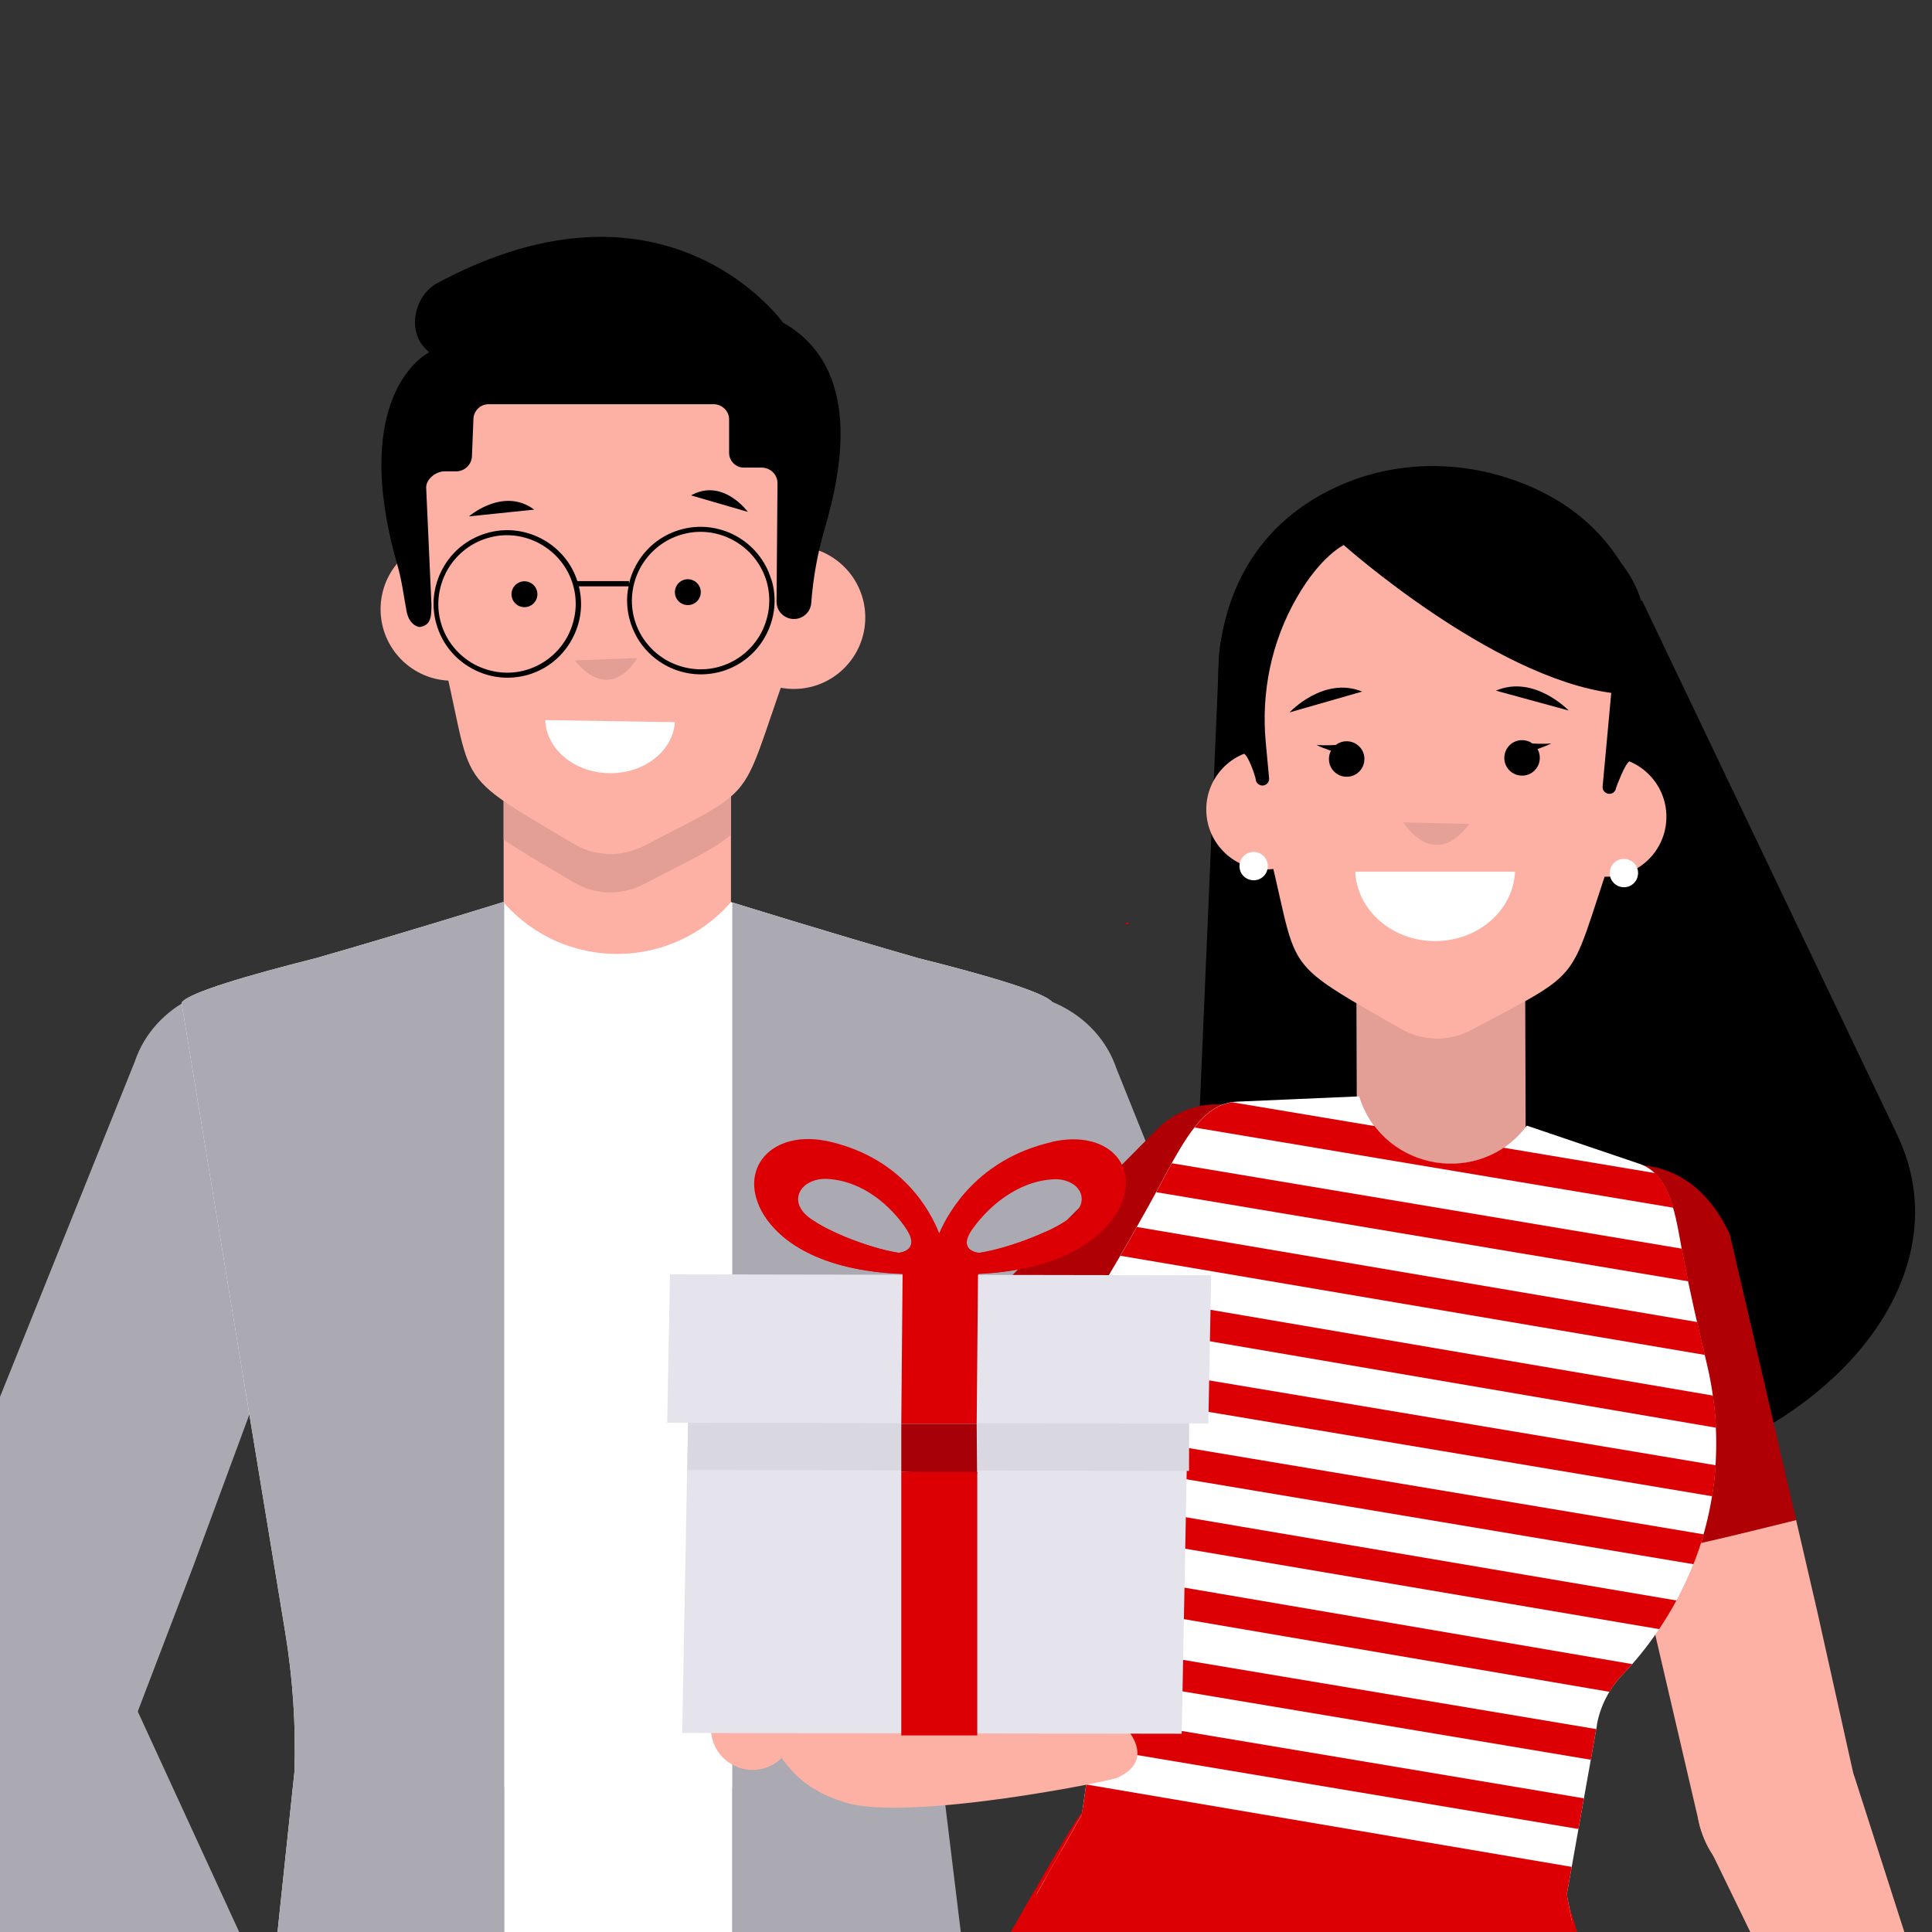 <?xml version="1.0" encoding="UTF-8"?>
<svg xmlns="http://www.w3.org/2000/svg" xmlns:xlink="http://www.w3.org/1999/xlink" version="1.1" viewBox="0 0 103 103">
  <rect x="0" y="0" width="103" height="103" fill="#333333" stroke="none"/>
  <defs>
    <style>
      .cls-1 {
        fill: none;
      }

      .cls-2 {
        fill: #a80009;
      }

      .cls-3 {
        fill: #d9d8e0;
      }

      .cls-4 {
        fill: #fa1145;
      }

      .cls-5 {
        clip-path: url(#clippath-1);
      }

      .cls-6 {
        clip-path: url(#clippath-2);
      }

      .cls-7 {
        clip-path: url(#clippath-6);
      }

      .cls-8 {
        clip-path: url(#clippath-5);
      }

      .cls-9 {
        fill: #dc0005;
      }

      .cls-10 {
        fill: #fff;
      }

      .cls-11 {
        fill: #af0005;
      }

      .cls-12 {
        fill: #e5e4ec;
      }

      .cls-13 {
        fill: #e5a097;
      }

      .cls-14 {
        fill: #abaab3;
      }

      .cls-15 {
        fill: #e39e95;
      }

      .cls-16 {
        fill: #fcb1a4;
      }

      .cls-17 {
        clip-path: url(#clippath);
      }
    </style>
    <clipPath id="clippath">
      <rect class="cls-1" x="0" width="103" height="103"/>
    </clipPath>
    <clipPath id="clippath-1">
      <polygon class="cls-1" points="26.85 57.66 26.85 49.64 26.85 36.76 38.97 36.76 38.97 50.06 38.97 57.66 26.85 57.66"/>
    </clipPath>
    <clipPath id="clippath-2">
      <path class="cls-1" d="M50.18,94.54c-.22-2.53-.11-5.08.31-7.59l5.63-33.48s0-.02-.01-.03c-.41-.54-3.52-1.45-7.16-2.36-4.68-1.34-9.98-2.99-9.98-2.99h0c-3.21,3.69-8.93,3.69-12.14,0h0s-5.3,1.65-9.98,2.99c-3.65.92-6.75,1.83-7.16,2.36,0,0,0,.02-.01.03l5.53,33.57c.4,2.44.57,4.92.49,7.4l-1.44,13.63,37.56-.15-1.63-13.39Z"/>
    </clipPath>
    <clipPath id="clippath-5">
      <polygon class="cls-1" points="72.29 46.17 72.34 60.76 72.37 69.83 81.37 69.8 81.34 61.2 81.29 46.14 72.29 46.17"/>
    </clipPath>
    <clipPath id="clippath-6">
      <path class="cls-1" d="M66,58.74c-1.6.05-2.54,1.4-3.93,4.02-1.16,2.18-2.34,4.2-3.03,5.36-.57.96-1.05,1.98-1.39,3.05-1.98,6.16-.22,11.2.86,13.47.45.93.62,1.98.47,3l-1.3,9.09-4.21,7.43,10.06,1.6h20.89l-.89-4.76,1.61-9.04c.18-1.02.67-1.96,1.39-2.71,1.07-1.11,2.7-3.14,3.82-6.03,1.3-3.37,1.49-7.07.64-10.59-.39-1.61-.93-3.94-1.29-5.87-.35-1.92-.62-4.14-2.27-4.72l-6.02-2.04c-2.45,3.27-7.57,2.46-8.89-1.41l-.05-.15-6.46.28Z"/>
    </clipPath>
  </defs>
  <!-- Generator: Adobe Illustrator 28.7.0, SVG Export Plug-In . SVG Version: 1.2.0 Build 136)  -->
  <g>
    <g id="Layer_1">
      <g class="cls-17">
        <g>
          <g>
            <path class="cls-14" d="M14.93,52.82c-3.26-.96-6.73.74-7.75,3.79L-.51,75.74l-4.74,14.12c-1.02,3.05.79,6.29,4.05,7.25h0c3.26.96,6.73-.74,7.75-3.79l3.75-9.81,8.67-23.45c1.02-3.05-.79-6.29-4.05-7.25Z"/>
            <path class="cls-14" d="M-2.11,85.79c-2.98,1.63-4.24,5.28-2.8,8.16l8.1,18.97,6.63,13.34c1.43,2.88,5.01,3.89,7.99,2.27h0c2.98-1.63,4.24-5.28,2.8-8.16l-4.28-9.59-10.45-22.72c-1.43-2.88-5.01-3.89-7.99-2.27Z"/>
            <polygon class="cls-16" points="26.85 57.66 26.85 49.64 26.85 36.76 38.97 36.76 38.97 50.06 38.97 57.66 26.85 57.66"/>
            <g class="cls-5">
              <path class="cls-15" d="M32.34,47.57h0c-.62-.03-1.23-.22-1.77-.54-7.21-4.27-4.93-2.64-7.59-12.45-.06-.22-.1-.45-.12-.68l-.48-5.55c-.02-.21-.02-.43,0-.64.48-5.64,5.7-9.47,11.22-9.18h0c5.63.3,9.94,5.26,9.63,11.08l-.63,6.06c-.03.32-.11.64-.22.95-3.13,8.44-1.51,7.12-8.06,10.52-.61.32-1.29.46-1.98.43Z"/>
            </g>
            <g>
              <path class="cls-10" d="M50.18,94.54c-.22-2.53-.11-5.08.31-7.59l5.63-33.48s0-.02-.01-.03c-.41-.54-3.52-1.45-7.16-2.36-4.68-1.34-9.98-2.99-9.98-2.99h0c-3.21,3.69-8.93,3.69-12.14,0h0s-5.3,1.65-9.98,2.99c-3.65.92-6.75,1.83-7.16,2.36,0,0,0,.02-.01.03l5.53,33.57c.4,2.44.57,4.92.49,7.4l-1.44,13.63,37.56,1.91-1.63-15.45Z"/>
              <g class="cls-6">
                <path class="cls-14" d="M39.04,48.08v55.49c0,3.22,2.13,6.05,5.22,6.95l8.8,2.54-1.87-23.22,6.23-36.93-18.39-4.83Z"/>
                <path class="cls-14" d="M26.88,48.08v55.49c0,3.22-2.13,6.05-5.22,6.95l-8.8,2.54,1.87-23.22-6.23-36.93,18.39-4.83Z"/>
              </g>
              <path class="cls-14" d="M39.04,95.27v8.3c0,3.22,2.13,6.05,5.22,6.95l8.02,2.54-.47-5.13c-4.7-4.22-8.48-8.07-12.78-12.65Z"/>
              <path class="cls-14" d="M26.88,95.27v8.3c0,3.22-2.13,6.05-5.22,6.95l-7.87,2.39.61-6.22c4.7-4.22,8.18-6.83,12.48-11.42Z"/>
            </g>
            <path class="cls-14" d="M51.78,53.2c3.26-.96,6.73.74,7.75,3.79l7.69,19.14,4.74,14.12c1.02,3.05-.79,6.29-4.05,7.25h0c-3.26.96-6.73-.74-7.75-3.79l-3.75-9.81-8.67-23.45c-1.02-3.05.79-6.29,4.05-7.25Z"/>
            <g>
              <circle class="cls-16" cx="42.32" cy="32.92" r="3.81"/>
              <circle class="cls-16" cx="24.1" cy="32.48" r="3.81"/>
              <path class="cls-16" d="M32.28,45.51h-.02c-.57-.03-1.13-.2-1.62-.49-7.37-4.37-4.94-2.61-7.75-12.82l-.54-6.21c.31-5.82,5.62-9.8,11.25-9.5h0c5.63.3,9.94,5.26,9.63,11.08l-.68,6.55c-3.36,8.93-1.57,7.53-8.18,10.96-.64.33-1.36.49-2.08.45Z"/>
              <g>
                <circle cx="27.96" cy="31.68" r=".69"/>
                <circle cx="36.67" cy="31.57" r=".69"/>
                <path d="M28.48,27.17l-3.48.36s1.83-1.59,3.48-.36Z"/>
                <path d="M36.84,26.41l3.03.88s-1.33-1.83-3.03-.88Z"/>
                <path class="cls-15" d="M33.98,35.08l-3.33.13s1.69,2.4,3.33-.13Z"/>
                <path class="cls-10" d="M32.48,41.22c1.86.03,3.4-1.18,3.5-2.72l-6.91-.11c.05,1.55,1.55,2.8,3.41,2.83Z"/>
              </g>
              <path d="M41.12,30.9c-.62-2.08-2.81-3.27-4.89-2.65-1,.3-1.83.97-2.33,1.9-.17.31-.29.64-.37.98v-.15s-2.75,0-2.75,0c-.31-.96-.97-1.75-1.87-2.24-.93-.5-1.99-.61-2.99-.31-1,.3-1.83.97-2.33,1.9s-.61,1.99-.31,2.99.97,1.83,1.9,2.33c.81.44,1.72.58,2.61.41.13-.02.26-.06.38-.09,1-.3,1.83-.97,2.33-1.9.47-.87.6-1.86.36-2.81h2.65c-.13.61-.1,1.26.09,1.88.58,1.95,2.55,3.12,4.51,2.74.13-.02.26-.06.38-.09,1-.3,1.83-.97,2.33-1.9s.61-1.99.31-2.99ZM30.25,33.94c-.47.86-1.24,1.49-2.17,1.77-.93.28-1.92.17-2.79-.29-.86-.47-1.49-1.24-1.77-2.17-.28-.93-.17-1.92.29-2.79.47-.86,1.24-1.49,2.17-1.77.12-.04.24-.06.36-.09.82-.16,1.67-.03,2.43.38.86.47,1.49,1.24,1.77,2.17.28.93.17,1.92-.29,2.79ZM40.57,33.76c-.47.86-1.24,1.49-2.17,1.77h0c-.93.28-1.92.17-2.79-.29-.86-.47-1.49-1.24-1.77-2.17-.28-.93-.17-1.92.29-2.79.47-.86,1.24-1.49,2.17-1.77.12-.04.24-.06.36-.09.82-.16,1.67-.03,2.43.38.86.47,1.49,1.24,1.77,2.17.28.93.17,1.92-.29,2.79Z"/>
              <path d="M41.77,17.23s-6.17-8.74-18.47-2.13c-1.17.63-1.73,2.61-.43,3.67l-.02.03s-4.3,2.13-1.66,11.34c.23.79.33,1.61.48,2.42.15.85.73.87.7.87.55-.09.64-.43.63-1.22l-.28-6.22c0-.45.51-.85.96-.86h.67c.44-.02.79-.37.81-.8l.08-2c.02-.44.38-.79.83-.78h11.99c.45.01.82.38.81.82v1.75c-.01.44.34.81.79.81h.98c.45.02.81.38.81.83l-.05,6.32c0,.5.39.9.89.92.5.02.93-.36.96-.86h0c.1-1.32.33-2.62.7-3.89.92-3.15,2.05-8.6-2.18-11.04Z"/>
            </g>
          </g>
          <g>
            <path d="M101.16,60.53l-13.61-28.5h-.06c-1.15-3.86-6.41-6.25-12.27-5.41-5.86.84-10.23,4.62-10.24,8.66l-1.36,31.79c-.33,8.14,9.6,13.88,21.14,12.22,12.2-1.76,20.16-10.87,16.4-18.75"/>
            <path class="cls-11" d="M61.78,60.11c1.93-1.83,4.99-1.6,6.84.51,1.85,2.11,1.79,5.3-.14,7.13l-10.15,10.38c-2.7-2.26-5.04-4.47-7.61-6.87l11.05-11.14Z"/>
            <g class="cls-8">
              <polygon class="cls-15" points="81.65 69.82 81.37 45.97 72.01 46.14 72.29 70 81.65 69.82"/>
            </g>
            <path class="cls-16" d="M88.84,43.6c-.03,1.76-1.48,3.17-3.25,3.14-1.76-.03-3.17-1.48-3.14-3.25.03-1.76,1.48-3.17,3.25-3.14,1.76.03,3.17,1.48,3.14,3.25"/>
            <path class="cls-16" d="M70.7,43.21c-.03,1.76-1.48,3.17-3.25,3.14-1.76-.03-3.17-1.48-3.14-3.25.03-1.76,1.48-3.17,3.25-3.14,1.76.03,3.17,1.48,3.14,3.25"/>
            <path class="cls-16" d="M76.46,55.36h0c-.63-.02-1.24-.2-1.78-.51-7.39-4.25-4.95-2.55-7.9-12.76l-.12-5.75c.23-5.86,5.02-10.42,10.68-10.2,5.67.23,10.07,5.16,9.84,11.02l-.6,6.59c-3.27,9.05-1.47,7.59-8.13,11.16-.61.33-1.3.48-1.99.46"/>
            <path class="cls-13" d="M78.33,43.93l-3.52-.09s1.62,2.65,3.52.09"/>
            <path d="M88.08,36.48h0s.7-8.14-7.5-10.93c-3.07-1.05-6.43-.94-9.37.43-6.94,3.23-6.24,10.53-6.24,10.53.02,2.63,1.12,3.57,1.36,3.68.21.09.57,1.1.62,1.37,0,.02,0,.05.01.07,0,0,0,0,0,0h0c.05.15.19.25.36.25.2-.01.35-.18.34-.38l-.18-1.93c-.25-2.68.31-5.37,1.65-7.7,1.29-2.25,2.51-2.81,2.51-2.81,0,0,7.89,7.03,14.26,7.88l-.46,4.99c-.02.2.13.37.33.39.2.02.37-.13.39-.33,0,0,.47-1.29.71-1.4.24-.11,1.24-1.12,1.22-3.75,0-.13,0-.25-.02-.37"/>
            <path class="cls-10" d="M76.51,50.17c2.3,0,4.17-1.64,4.26-3.7h-8.52c.1,2.06,1.96,3.7,4.26,3.7"/>
            <path d="M72.74,40.49c-.01.52-.45.94-.97.92-.52-.01-.94-.45-.92-.97.01-.52.45-.94.97-.92.52.01.94.45.92.97"/>
            <path d="M71.5,39.95s-1.17-.16-1.3-.24"/>
            <path d="M71.47,40.21c-.22-.07-.43-.15-.64-.23-.11-.04-.21-.08-.32-.12-.1-.04-.21-.08-.31-.15.11.02.22.02.33.02.11,0,.22,0,.33,0,.22,0,.45-.02.67-.03l-.07.52Z"/>
            <path d="M82.09,40.43c-.01.52-.45.94-.97.92-.52-.01-.94-.45-.92-.97.01-.52.45-.94.97-.92.52.01.94.45.92.97"/>
            <path d="M81.4,39.88s1.17-.16,1.3-.24"/>
            <path d="M81.36,39.62c.22.01.45.03.67.03.11,0,.22,0,.33,0,.11,0,.22,0,.33-.02-.09.06-.2.1-.31.15-.11.04-.21.08-.32.12-.21.08-.42.15-.64.23l-.07-.52Z"/>
            <path d="M72.62,36.87l-3.87,1.11s1.81-1.95,3.87-1.11"/>
            <path d="M79.75,36.82l3.88,1.06s-1.84-1.93-3.88-1.06"/>
            <path class="cls-10" d="M67.59,46.17c0,.42-.33.76-.75.76-.42,0-.76-.33-.76-.75,0-.42.33-.76.75-.76.42,0,.76.33.76.75"/>
            <path class="cls-10" d="M87.33,46.54c0,.42-.33.76-.75.76-.42,0-.76-.33-.76-.75,0-.42.33-.76.75-.76.42,0,.76.33.76.75"/>
            <path class="cls-16" d="M106.1,117.25l-7.24-22.55c-.84-1.89-3.33-2.72-5.56-1.87-2.23.85-3.36,3.07-2.52,4.96l10.23,21.05c.84,1.89,1.55,2.78,3.78,1.92,2.23-.85,2.14-1.62,1.3-3.51"/>
            <path class="cls-9" d="M83.49,101.05l6.62,21.68h-47.18s13.58-24.79,14.74-26.08l25.81,4.4Z"/>
            <path class="cls-16" d="M87.27,82.96l3.35,14.39c.67,2.56,3.03,3.95,5.27,3.11,2.25-.84,3.53-3.6,2.86-6.16l-1.88-8.45-1.12-4.83c-2.9.71-5.55,1.39-8.49,1.92"/>
            <path class="cls-11" d="M92.22,65.8c-1.39-2.95-3.58-4-6.29-3.65-2.38.31-2.52,4.13-1.85,6.69l3.19,14.12c2.94-.53,5.59-1.21,8.49-1.92l-3.54-15.24Z"/>
            <path class="cls-10" d="M85.13,91.97c.18-1.02.67-1.96,1.39-2.71,1.07-1.11,2.7-3.14,3.82-6.03,1.3-3.37,1.49-7.07.64-10.59-.39-1.61-.93-3.94-1.29-5.87-.35-1.92-.62-4.14-2.27-4.72l-6.02-2.04c-2.45,3.27-7.57,2.46-8.89-1.41l-.05-.15-6.46.28c-1.6.05-2.54,1.4-3.93,4.02-1.16,2.18-2.34,4.2-3.03,5.36-.57.96-1.05,1.98-1.39,3.05-1.98,6.16-.22,11.2.86,13.47.45.93.62,1.98.47,3l-1.3,9.09-4.21,7.43,31.59,5.03-1.53-8.18,1.61-9.04Z"/>
            <g class="cls-7">
              <rect class="cls-9" x="77.99" y="37.67" width="1.66" height="48.28" transform="translate(4.84 129.33) rotate(-80.49)"/>
              <rect class="cls-9" x="77.96" y="41.46" width="1.66" height="48.28" transform="translate(1.08 132.46) rotate(-80.49)"/>
              <rect class="cls-9" x="76.06" y="42.98" width="1.66" height="52.08" transform="translate(-4.01 133.28) rotate(-80.37)"/>
              <rect class="cls-9" x="76.03" y="46.73" width="1.66" height="52.09" transform="translate(-7.81 136.29) rotate(-80.31)"/>
              <rect class="cls-9" x="74.72" y="52.15" width="1.66" height="48.28" transform="translate(-12.17 138.2) rotate(-80.49)"/>
              <rect class="cls-9" x="74.69" y="55.94" width="1.66" height="48.28" transform="translate(-15.93 141.33) rotate(-80.49)"/>
              <rect class="cls-9" x="72.8" y="57.46" width="1.66" height="52.08" transform="translate(-21.01 142.12) rotate(-80.37)"/>
              <rect class="cls-9" x="72.76" y="61.22" width="1.66" height="52.09" transform="translate(-24.81 145.12) rotate(-80.31)"/>
              <rect class="cls-9" x="70.76" y="66.63" width="1.66" height="48.28" transform="translate(-29.76 146.37) rotate(-80.49)"/>
              <rect class="cls-9" x="70.72" y="70.42" width="1.66" height="48.28" transform="translate(-33.53 149.5) rotate(-80.49)"/>
              <rect class="cls-9" x="68.83" y="71.94" width="1.66" height="52.08" transform="translate(-38.59 150.26) rotate(-80.37)"/>
              <rect class="cls-9" x="68.8" y="75.7" width="1.66" height="52.09" transform="translate(-42.38 153.25) rotate(-80.31)"/>
              <rect class="cls-9" x="67.66" y="81.12" width="1.66" height="48.28" transform="translate(-46.63 155.41) rotate(-80.49)"/>
              <polygon class="cls-9" points="83.83 101.01 57.08 96.29 51.05 104.85 86.45 111.59 84.62 102.58 83.83 101.01"/>
            </g>
            <path class="cls-9" d="M60.06,49.28c.07,0,.18-.1.06-.1-.07,0-.18.1-.06.1h0Z"/>
            <g>
              <circle class="cls-16" cx="40.12" cy="92.14" r="2.22"/>
              <path class="cls-16" d="M40.82,92.36h19.39s1.31,1.54-.65,2.42c-.46.2-11.13,2.34-14.48,1.32-2.49-.76-3.31-2.09-4.25-3.74Z"/>
              <g>
                <g>
                  <polygon class="cls-12" points="36.37 92.39 63 92.43 63.41 70.9 36.77 70.86 36.37 92.39"/>
                  <polygon class="cls-3" points="36.64 78.37 63.39 78.42 63.41 70.9 36.77 70.86 36.64 78.37"/>
                  <g>
                    <rect class="cls-4" x="38.51" y="69.15" width="0" height="3.43" transform="translate(-32.42 109.26) rotate(-89.91)"/>
                    <rect class="cls-4" x="52.86" y="69.17" width="0" height="3.43" transform="translate(-18.11 123.64) rotate(-89.91)"/>
                    <polygon class="cls-4" points="58.32 70.89 61.36 70.9 58.32 70.89 58.32 70.89"/>
                    <rect class="cls-4" x="45.69" y="69.16" width="0" height="3.43" transform="translate(-25.26 116.45) rotate(-89.91)"/>
                  </g>
                  <polygon class="cls-12" points="35.57 75.85 64.42 75.89 64.57 67.99 35.72 67.94 35.57 75.85"/>
                  <path class="cls-9" d="M56.06,60.89c-3.91.9-5.49,3.7-5.99,4.86-.45-1.16-1.93-3.97-5.81-4.88-3.14-.74-5.03,1.5-3.53,3.91.82,1.32,2.9,2.97,7.39,3.14l-.07,7.97h4.02s.07-7.98.07-7.98c4.35-.2,6.44-1.82,7.3-3.11,1.59-2.4-.21-4.65-3.38-3.92ZM42.96,64.76c-.95-.92-.11-1.97,1.13-1.91,1.95.1,3.43,1.49,4.2,2.63.84,1.24-.39,1.31-.39,1.31-1.66-.27-4.16-1.28-4.94-2.03ZM57.22,64.78c-.8.75-3.34,1.76-5.01,2.02,0,0-1.24-.07-.34-1.31.81-1.13,2.35-2.52,4.3-2.62,1.24-.06,2.04.99,1.06,1.91Z"/>
                  <path class="cls-9" d="M52.14,67.92c4.35-.2,6.44-1.82,7.3-3.11.11-.17.21-.34.29-.51-.69.32-2.13.92-4.02,1.38-1.09.5-2.46.95-3.51,1.11,0,0-.61-.04-.66-.49-.65.03-1.32.03-2,0-.27-.01-.59-.05-.95-.11.02.56-.69.6-.69.6-1.47-.23-3.59-1.05-4.6-1.76-1.07-.27-2.07-.55-2.83-.76.07.17.16.33.26.5.82,1.32,2.9,2.97,7.39,3.14v.02s4.02.04,4.02.04v-.07Z"/>
                  <polygon class="cls-2" points="52.09 78.57 48.05 78.47 48.05 75.9 52.07 75.9 52.09 78.57"/>
                </g>
                <rect class="cls-9" x="48.05" y="78.47" width="4.05" height="14.05"/>
              </g>
            </g>
            <polyline class="cls-9" points="49.47 110.92 55.05 100.97 83.77 102.34 87.87 115.41"/>
          </g>
        </g>
      </g>
    </g>
  </g>
</svg>